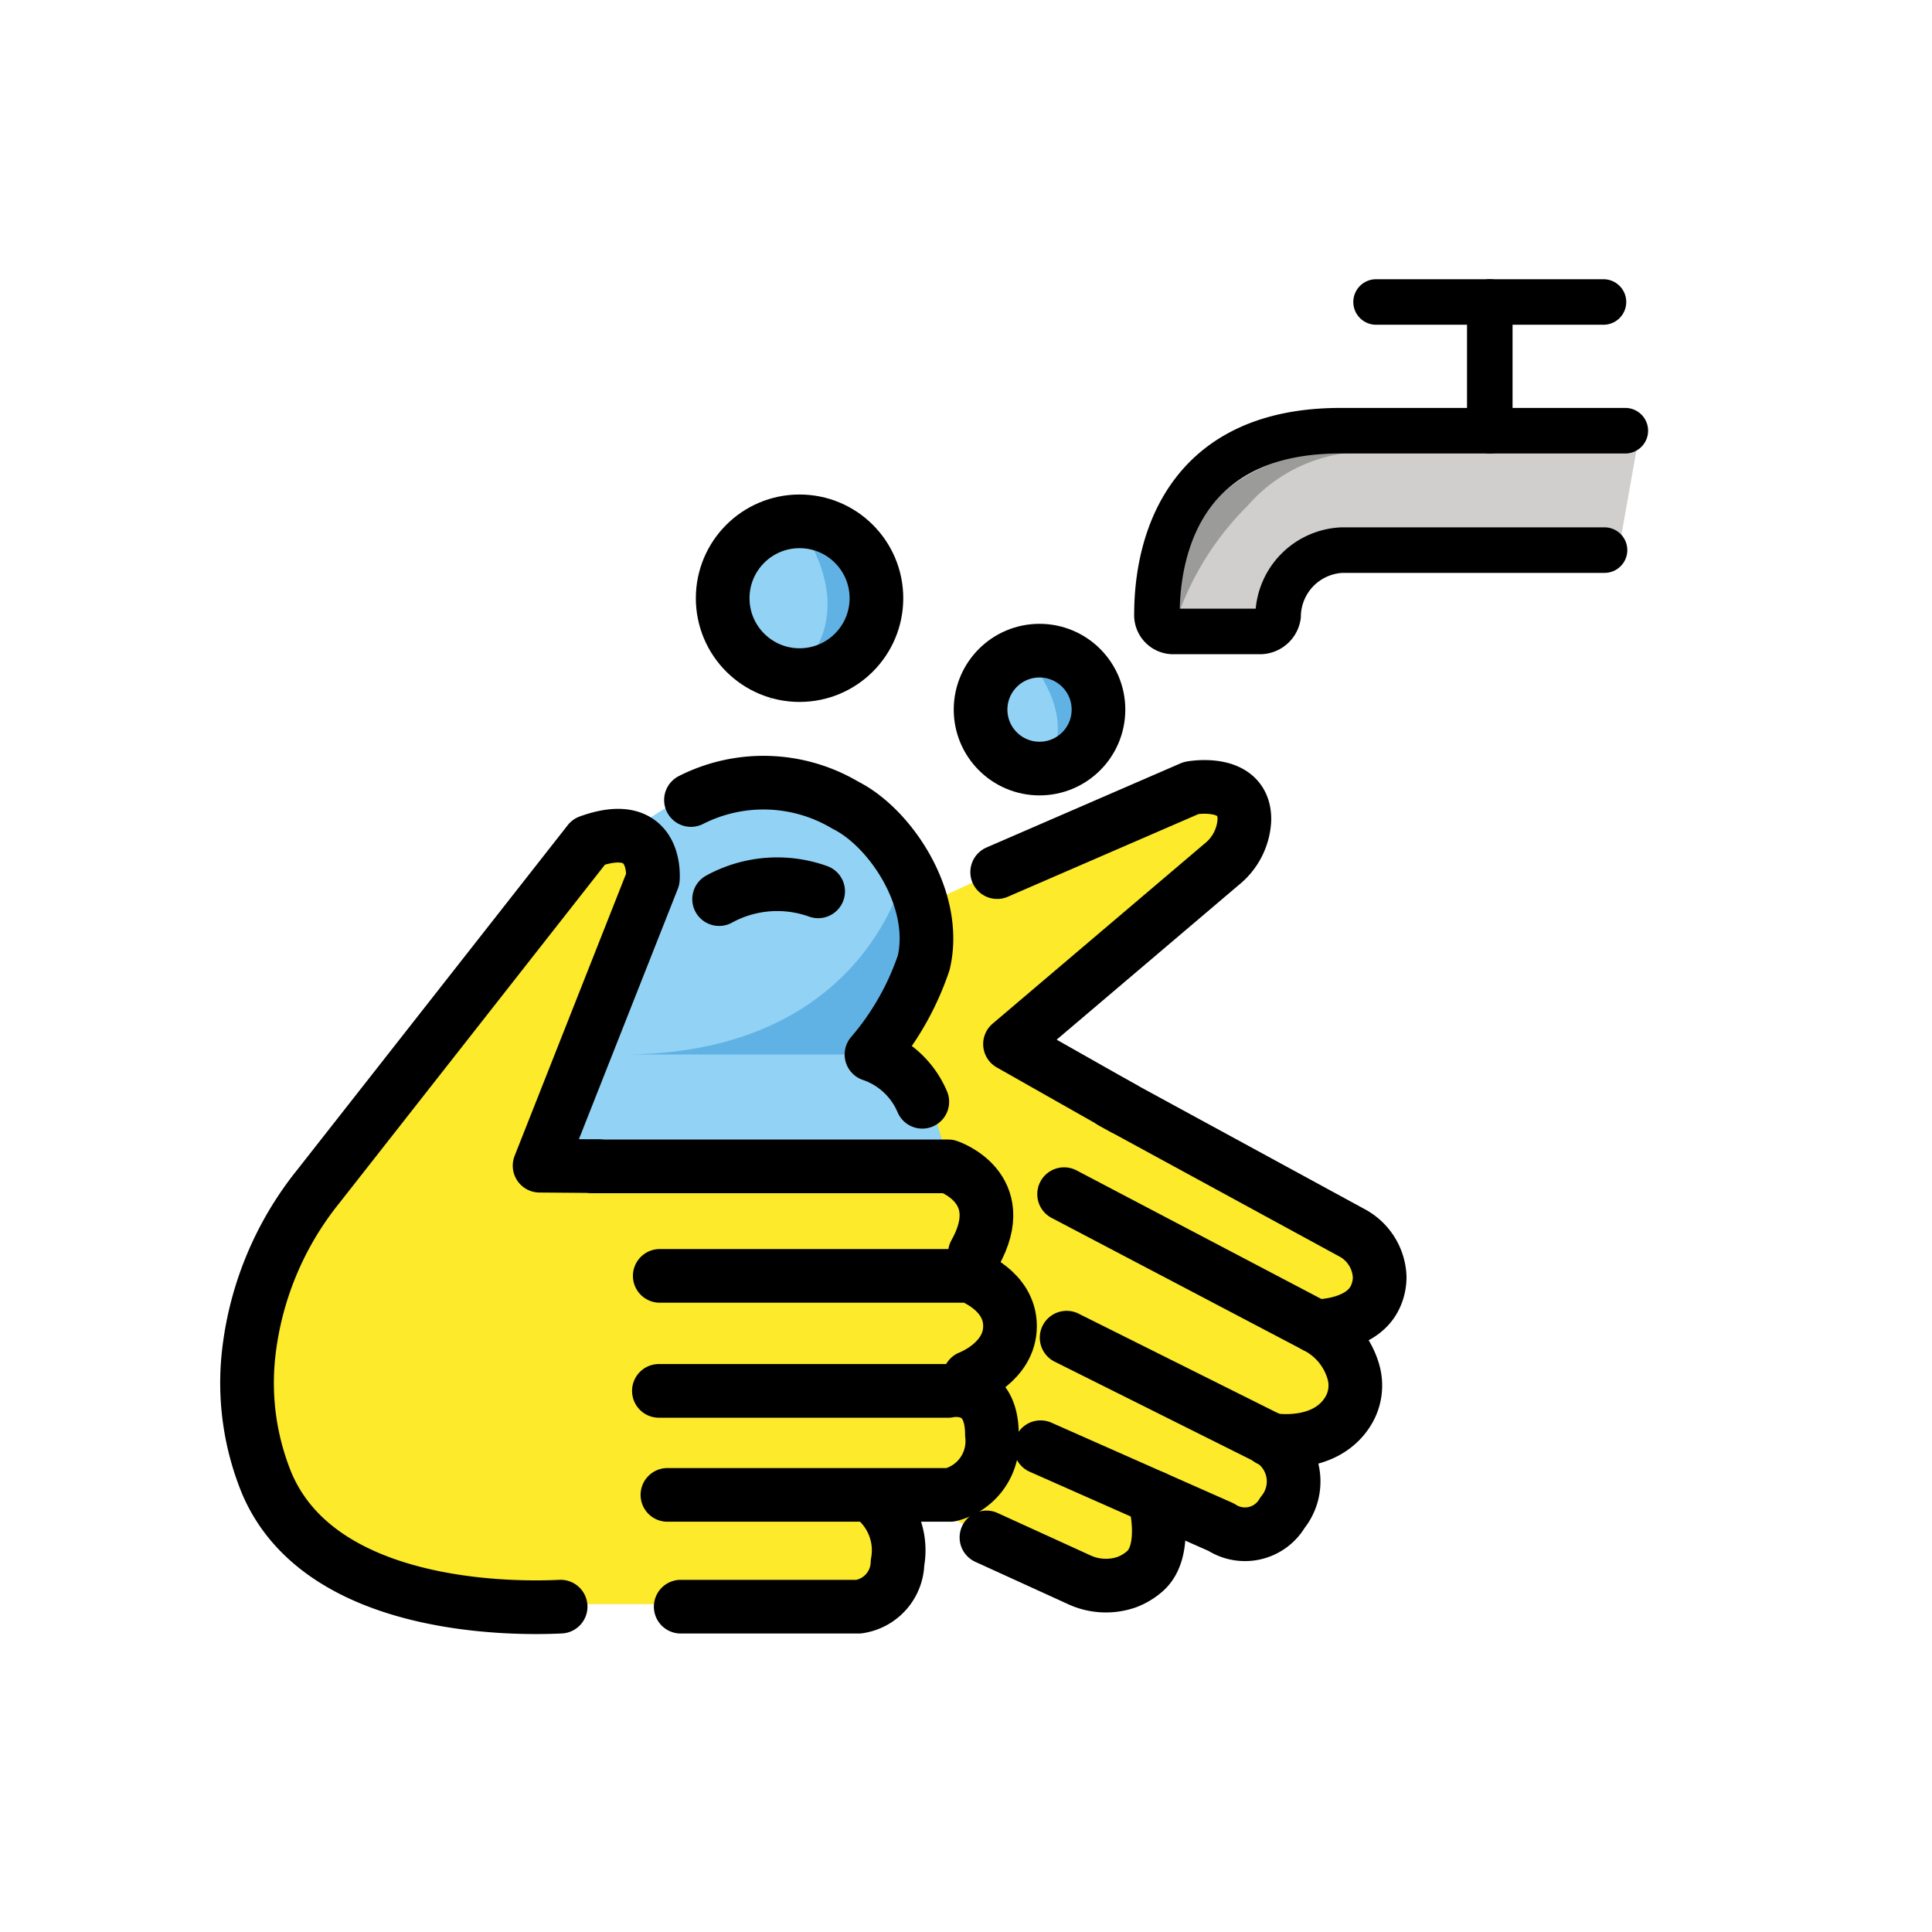 <svg id="emoji" viewBox="0 0 72 72" xmlns="http://www.w3.org/2000/svg">
  <g id="color">
    <path fill="#92d3f5" d="M35.274,43.546l-15.166-.179L24.33,32.683l-.842-1.622s2.691-2.567,5.884-1.671,5.07,2.853,5.101,5.681a5.349,5.349,0,0,1-1.838,4.226A3.434,3.434,0,0,1,35.274,43.546Z"/>
    <circle cx="38.74" cy="26.445" r="1.579" fill="#92d3f5"/>
    <path fill="#d0cfce" d="M53.025,16.051H49.952c-6.32,0-6.836,5.03-6.836,6.836a.609.609,0,0,0,.645.645h3.225a.686.686,0,0,0,.645-.58,2.493,2.493,0,0,1,2.386-2.451H60.355l.085-.645.56-3.16-.15-.645H53.025Z"/>
    <circle cx="29.797" cy="22.294" r="2.681" fill="#92d3f5"/>
  </g>
  <g id="skin-shadow">
    <path fill="#fcea2b" d="M21.631,31.746,10.766,45.459s-3.684,9.414,1.134,12.072,8.209,2.25,8.209,2.25h8.876s4.987.962,4.734-3.26l1.622-.305a2.657,2.657,0,0,0,.27-4.401s4.761-1.653.72-4.183a3.688,3.688,0,0,0-.72-3.875l-15.502-.317L24.33,32.757a1.068,1.068,0,0,0-.842-1.622C21.977,30.846,21.631,31.746,21.631,31.746Z"/>
    <path fill="#fcea2b" d="M34.822,33.545l9.717-4.47s3.165.205,1.937,2.335l-8.789,7.355L50.48,45.777s1.795,1.49.755,2.589a3.115,3.115,0,0,1-1.844,1.137s1.891,1.545.907,2.895-1.991,1.123-1.991,1.123-.959,2.375-1.147,2.621a13.88,13.88,0,0,1-3.095.228l-1.236,0-.48,2.217-1.22.481-6.058-2.643,1.58-2.905-.32-1.978,1.356-3.124L36.331,46.706l-.178-2.635-.838-.849-.792-2.766-1.888-1.158,1.634-2.915Z"/>
    <path fill="#61b2e4" d="M33.718,32.449s-1.36,6.724-10.288,6.849h9.896"/>
    <path fill="#61b2e4" d="M38.205,24.373s2.063,2.285.817,4.011l1.815-1.107-.456-2.244Z"/>
    <path fill="#61b2e4" d="M29.797,19.614s2.346,2.976,0,5.362-.383.295-.383.295l3.403-1.465L32.717,21.54l-1.088-1.634Z"/>
    <path fill="#9b9b9a" d="M50.26,16.873a6.437,6.437,0,0,0-4.983,1.75c-1.335,1.439-1.335,4.2-1.335,4.2a10.909,10.909,0,0,1,2.545-3.967A5.854,5.854,0,0,1,50.26,16.873Z"/>
  </g>
  <g id="line">
    <path fill="none" stroke="#000" stroke-linecap="round" stroke-linejoin="round" stroke-width="1.697" d="M51.282,11.254h8.475"/>
    <path fill="none" stroke="#000" stroke-linecap="round" stroke-linejoin="round" stroke-width="1.697" d="M55.52,16.051V11.254"/>
    <path fill="none" stroke="#000" stroke-linecap="round" stroke-linejoin="round" stroke-width="1.697" d="M60.571,16.051H49.952c-6.32,0-6.836,5.03-6.836,6.836a.609.609,0,0,0,.645.645h3.225a.686.686,0,0,0,.645-.58,2.493,2.493,0,0,1,2.386-2.451h9.779"/>
    <path fill="none" stroke="#000" stroke-linecap="round" stroke-linejoin="round" stroke-width="2" d="M22.306,43.46l-2.197-.018L24.33,32.757s.216-2.331-2.385-1.389L11.858,44.22a12.058,12.058,0,0,0-2.595,6.262,9.869,9.869,0,0,0,.668,4.768c1.969,4.713,9.05,4.719,10.962,4.625"/>
    <path fill="none" stroke="#000" stroke-linecap="round" stroke-linejoin="round" stroke-width="2" d="M22.085,43.467H35.341s2.368.784.99,3.239"/>
    <path fill="none" stroke="#000" stroke-linecap="round" stroke-linejoin="round" stroke-width="2" d="M24.587,47.548H36.128s1.512.523,1.512,1.871-1.512,1.912-1.512,1.912"/>
    <path fill="none" stroke="#000" stroke-linecap="round" stroke-linejoin="round" stroke-width="2" d="M24.555,51.834H35.341s1.625-.371,1.625,1.625a2.06,2.06,0,0,1-1.554,2.251H24.873"/>
    <path fill="none" stroke="#000" stroke-linecap="round" stroke-linejoin="round" stroke-width="2" d="M32.817,56.064a2.506,2.506,0,0,1,.631,2.173,1.692,1.692,0,0,1-1.445,1.639h-6.635"/>
    <path fill="none" stroke="#000" stroke-linecap="round" stroke-linejoin="round" stroke-width="2" d="M25.75,29.814a5.972,5.972,0,0,1,5.764.198c1.654.827,3.463,3.494,2.911,5.862a10.308,10.308,0,0,1-1.948,3.424,3.162,3.162,0,0,1,1.894,1.762"/>
    <path fill="none" stroke="#000" stroke-linecap="round" stroke-linejoin="round" stroke-width="2" d="M30.49,33.218a4.511,4.511,0,0,0-3.691.289"/>
    <path fill="none" stroke="#000" stroke-linecap="round" stroke-linejoin="round" stroke-width="2" d="M37.162,32.501l7.232-3.136s1.998-.374,1.981,1.183a2.255,2.255,0,0,1-.842,1.658L37.64,38.91l4.223,2.392"/>
    <path fill="none" stroke="#000" stroke-linecap="round" stroke-linejoin="round" stroke-width="2" d="M41.447,41.076,50.35,45.924a1.954,1.954,0,0,1,1.066,1.651,1.732,1.732,0,0,1-.18.79c-.536,1.088-2.214,1.057-2.214,1.057"/>
    <path fill="none" stroke="#000" stroke-linecap="round" stroke-linejoin="round" stroke-width="2" d="M39.656,44.503l9.365,4.919a2.749,2.749,0,0,1,1.416,1.701,1.832,1.832,0,0,1-.234,1.524c-.918,1.39-2.899,1.003-2.899,1.003"/>
    <path fill="none" stroke="#000" stroke-linecap="round" stroke-linejoin="round" stroke-width="2" d="M39.75,49.851,47.098,53.52a1.839,1.839,0,0,1,.698,2.851,1.618,1.618,0,0,1-2.285.543l-6.731-2.98"/>
    <path fill="none" stroke="#000" stroke-linecap="round" stroke-linejoin="round" stroke-width="2" d="M43.019,55.811s.547,1.947-.348,2.74a2.187,2.187,0,0,1-.694.415,2.375,2.375,0,0,1-1.8-.113l-3.415-1.558"/>
    <circle cx="38.74" cy="26.445" r="2.197" fill="none" stroke="#000" stroke-linecap="round" stroke-linejoin="round" stroke-width="2"/>
    <circle cx="29.797" cy="22.294" r="2.865" fill="none" stroke="#000" stroke-linecap="round" stroke-linejoin="round" stroke-width="2"/>
  </g>
</svg>
